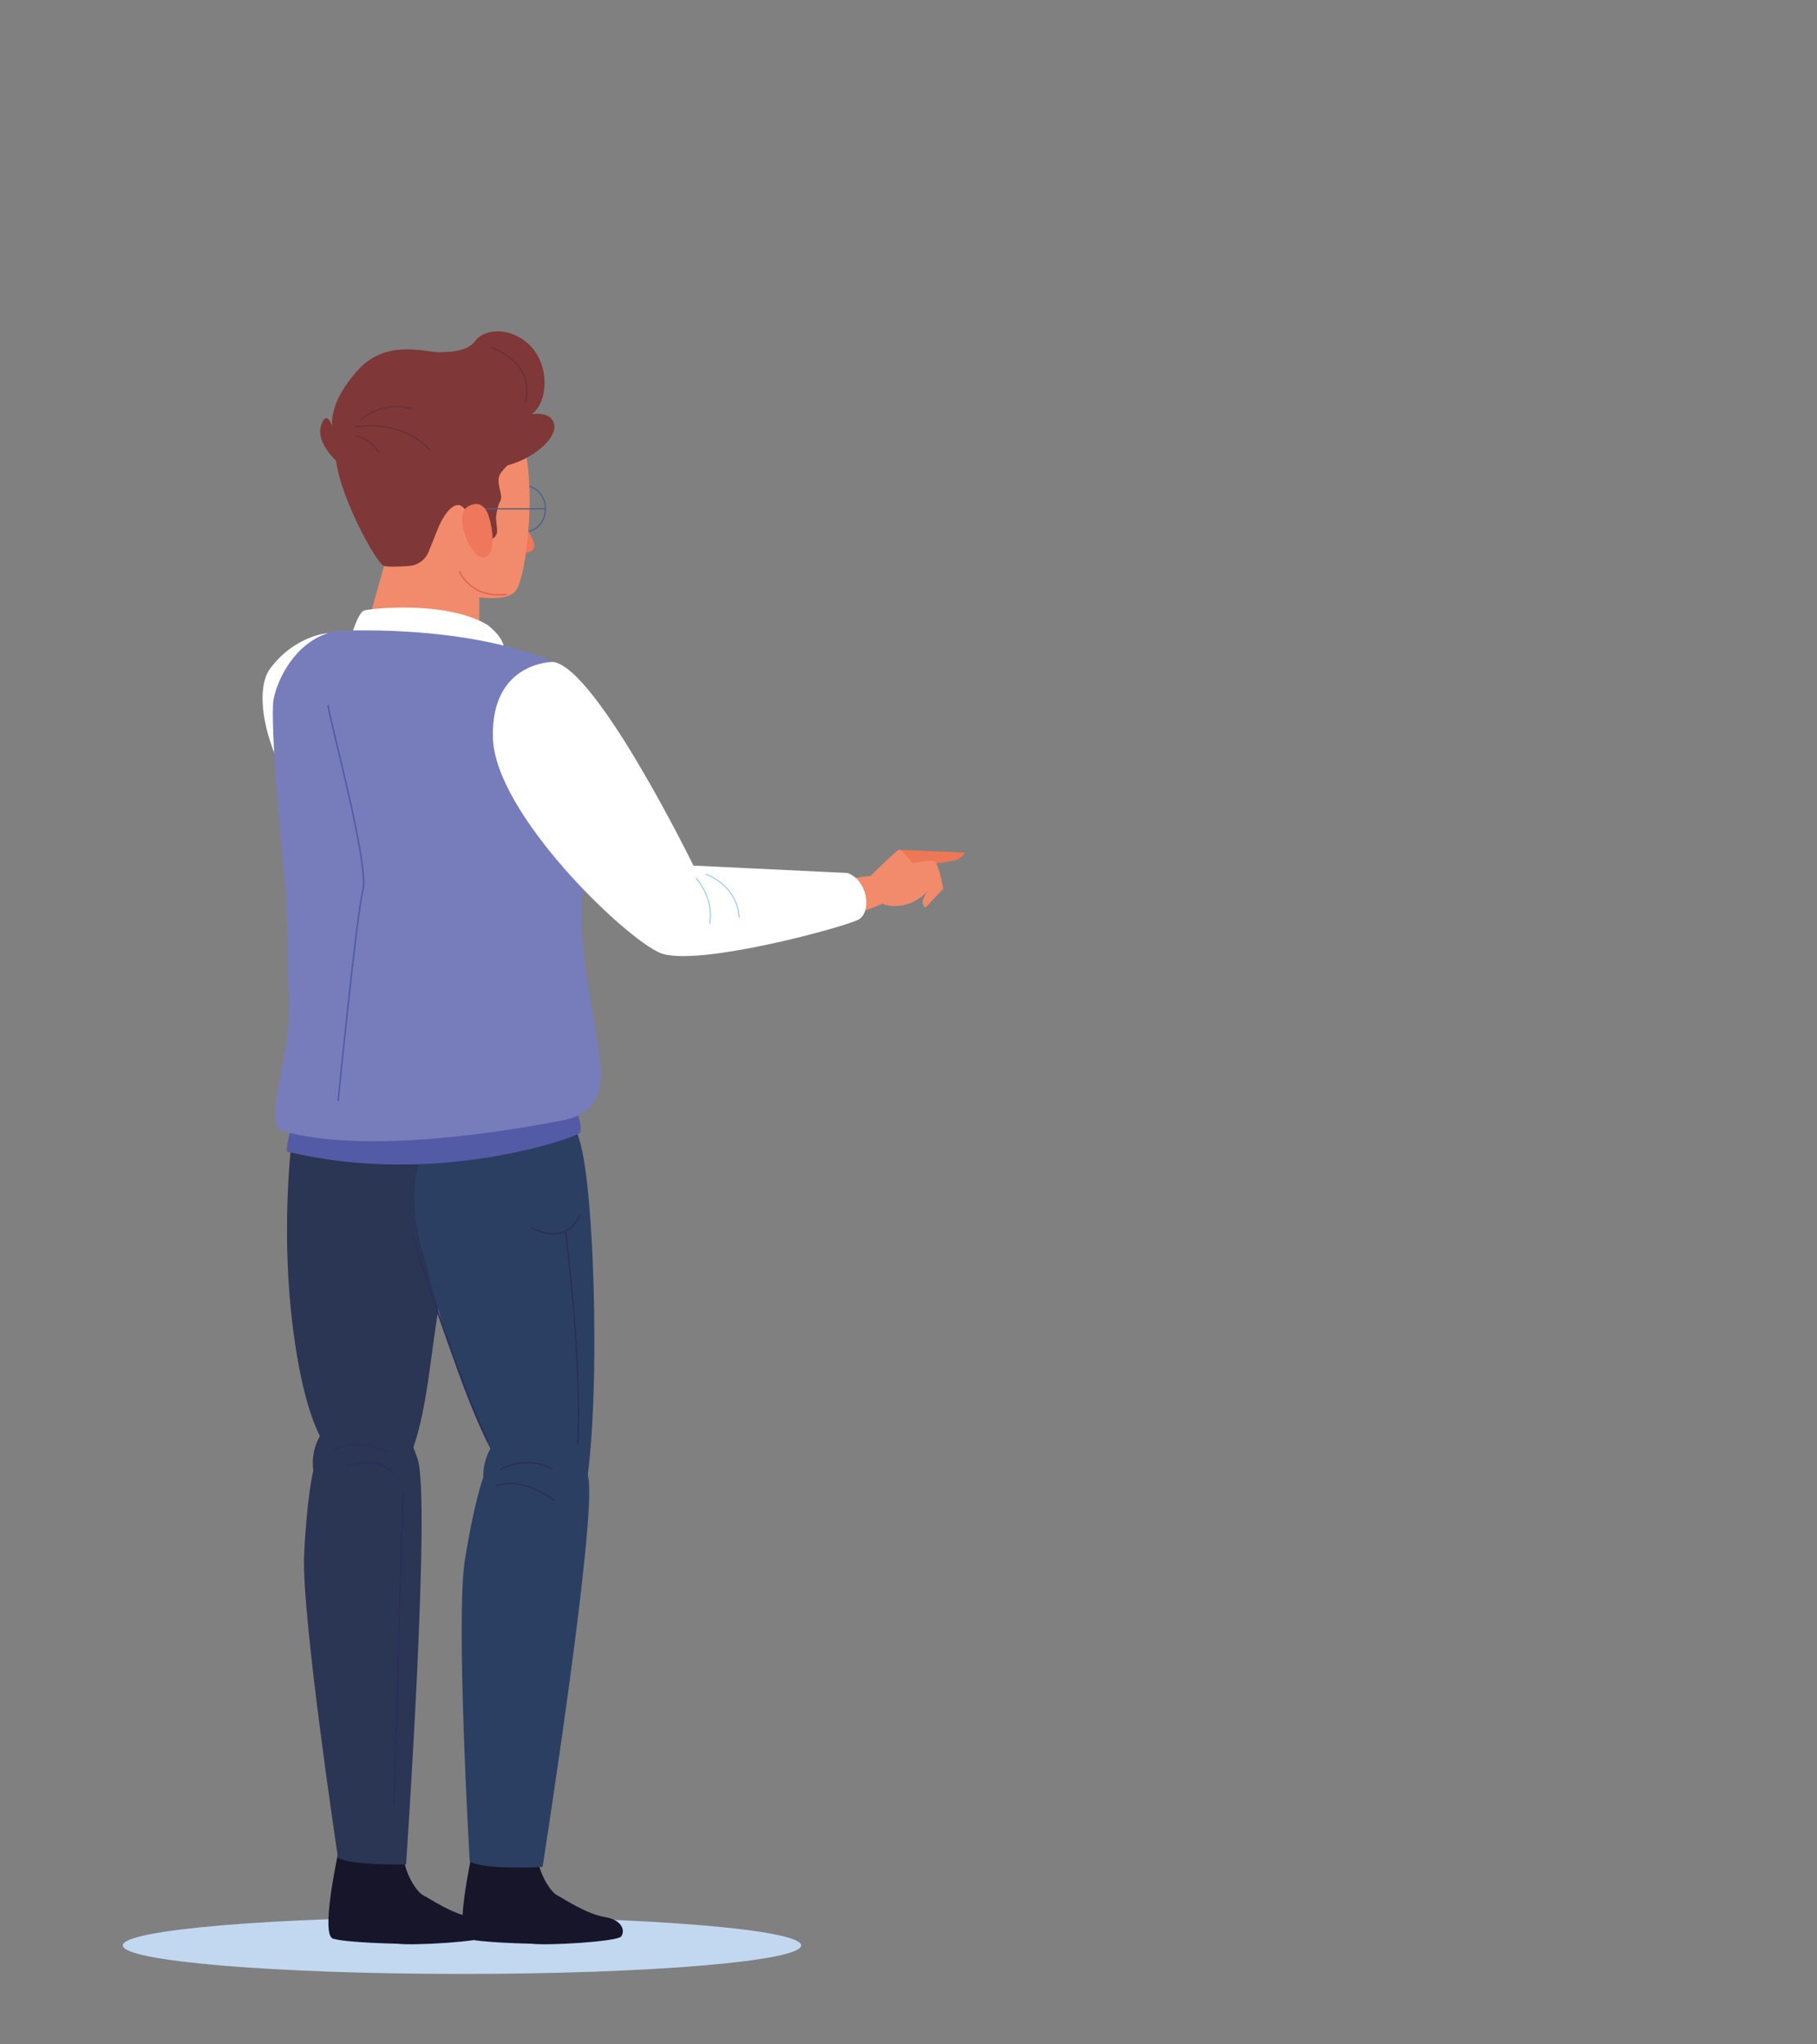 <?xml version="1.0" encoding="UTF-8"?>
<svg id="katman_1" xmlns="http://www.w3.org/2000/svg" version="1.1" xmlns:xlink="http://www.w3.org/1999/xlink" viewBox="0 0 800 900">
  <rect x="0" y="0" width="800" height="900" fill="#808080" stroke="none"/>
  <!-- Generator: Adobe Illustrator 29.8.3, SVG Export Plug-In . SVG Version: 2.1.1 Build 3)  -->
  <defs>
    <style>
      .st0 {
        fill: #e6f4fd;
      }

      .st1 {
        opacity: .7;
      }

      .st1, .st2, .st3 {
        fill: #a4bfe5;
      }

      .st4 {
        fill: #5179bc;
      }

      .st5 {
        stroke: #535ba6;
      }

      .st5, .st6, .st7, .st8, .st9, .st10, .st11, .st12, .st13, .st14, .st15 {
        fill: none;
      }

      .st5, .st6, .st7, .st9, .st10, .st16, .st11, .st12, .st13, .st14, .st15 {
        stroke-miterlimit: 10;
      }

      .st5, .st7, .st13 {
        stroke-width: .67px;
      }

      .st17 {
        fill: #7b9ed3;
      }

      .st18, .st19 {
        fill: #fff;
      }

      .st6 {
        stroke: #a4bfe5;
        stroke-width: .55px;
      }

      .st6, .st19, .st3, .st16, .st20, .st21, .st12, .st14 {
        display: none;
      }

      .st6, .st2, .st3 {
        opacity: .39;
      }

      .st7 {
        stroke: #2b2f5a;
      }

      .st22 {
        fill: #7f3737;
      }

      .st23 {
        clip-path: url(#clippath-1);
      }

      .st24 {
        fill: #2b3554;
      }

      .st25 {
        fill: #f28b1b;
      }

      .st26 {
        fill: #fafcfd;
      }

      .st9 {
        stroke: #505e83;
        stroke-width: .52px;
      }

      .st27 {
        fill: #c2d8f1;
      }

      .st28 {
        fill: #f18b6b;
      }

      .st29 {
        fill: #2b3f63;
      }

      .st10 {
        stroke: #663136;
      }

      .st10, .st15 {
        stroke-width: .53px;
      }

      .st16 {
        fill: #ee7779;
        stroke: #1d1d1b;
      }

      .st30 {
        fill: #ec7855;
      }

      .st31 {
        fill: #99bfe7;
      }

      .st32 {
        fill: #445fa9;
      }

      .st33 {
        fill: #535ba6;
      }

      .st11 {
        stroke: #445fa9;
        stroke-width: .28px;
      }

      .st21 {
        fill: url(#linear-gradient);
      }

      .st12 {
        stroke: #c2d8f1;
      }

      .st12, .st14 {
        stroke-width: 1.11px;
      }

      .st34 {
        fill: #ef775c;
      }

      .st13 {
        stroke: #e66657;
      }

      .st35 {
        fill: #777dbb;
      }

      .st36 {
        clip-path: url(#clippath);
      }

      .st14 {
        stroke: #fff;
      }

      .st37 {
        fill: #16152a;
      }

      .st15 {
        stroke: #a7cff0;
      }
    </style>
    <linearGradient id="linear-gradient" x1="212.64" y1="393.39" x2="793.87" y2="393.39" gradientUnits="userSpaceOnUse">
      <stop offset="0" stop-color="#fff" stop-opacity=".2"/>
      <stop offset="1" stop-color="#fff" stop-opacity=".7"/>
    </linearGradient>
    <clipPath id="clippath">
      <path class="st8" d="M663.37,425.6c-10.64,26.32-40.6,47.67-66.92,47.67s-39.04-21.34-28.41-47.67c10.64-26.32,40.6-47.67,66.92-47.67s39.04,21.34,28.41,47.67Z"/>
    </clipPath>
    <clipPath id="clippath-1">
      <path class="st8" d="M597.74,584.38c-10.87,26.9-41.49,48.71-68.39,48.71s-39.9-21.81-29.03-48.71c10.87-26.9,41.49-48.71,68.39-48.71s39.9,21.81,29.03,48.71Z"/>
    </clipPath>
  </defs>
  <rect class="st16" x="-98.63" y="-52.15" width="1079.34" height="1060.84"/>
  <path class="st12" d="M158.59,390.01c25.79-113.35,143.64-181.38,254.3-145.79,2.22.71,4.46,1.46,6.72,2.24,144.66,49.73,97.19,196.65,169.52,241.85,72.33,45.21,124.32,110.76,92.67,196.65-31.64,85.89-223.77,167.26-375.21,74.59-119.04-72.85-180.82-225.31-148.01-369.54Z"/>
  <circle class="st12" cx="99.79" cy="240.81" r="93.8" transform="translate(-153.77 301.31) rotate(-80.91)"/>
  <path class="st21" d="M550.9,664.62H222.82c-7.37,0-12.29-7.59-9.29-14.31L446.32,128.18c1.64-3.67,5.27-6.03,9.29-6.03h328.08c7.37,0,12.29,7.59,9.29,14.31l-232.78,522.13c-1.63,3.67-5.27,6.03-9.29,6.03Z"/>
  <path class="st19" d="M650.33,296.32l105.88-237.48c2.57-5.76-1.65-12.26-7.95-12.26h-297.07c-11.02,0-21.02,6.49-25.51,16.55l-107.48,241.09c-2.57,5.76,1.65,12.26,7.95,12.26h293.12c13.43,0,25.6-7.9,31.06-20.16Z"/>
  <path class="st14" d="M611.91,459.07l105.88-237.48c2.57-5.76-1.65-12.26-7.95-12.26h-297.07c-11.02,0-21.02,6.49-25.51,16.55l-107.48,241.09c-2.57,5.76,1.65,12.26,7.95,12.26h293.12c13.43,0,25.6-7.9,31.06-20.16Z"/>
  <polyline class="st6" points="477.26 375.16 490.82 375.16 454.37 446.36 233.99 446.36 242.89 428.98"/>
  <g class="st20">
    <g>
      <path class="st0" d="M528.03,139.97c-9.18,32.03-42.59,57.99-74.62,57.99s-50.55-25.96-41.36-57.99c9.18-32.03,42.59-57.99,74.62-57.99s50.55,25.96,41.36,57.99Z"/>
      <path class="st31" d="M521.2,139.97c-8.1,28.26-37.58,51.17-65.84,51.17s-44.6-22.91-36.5-51.17c8.1-28.26,37.58-51.17,65.84-51.17s44.6,22.91,36.5,51.17Z"/>
    </g>
    <g>
      <g>
        <path class="st32" d="M470.97,150.22s-26.89,4.44-38.37,8.97c-7.8,4.69-9.04,8.43-10.9,14.03,0,0-.02.04-.03.06,6.25,10.93,18.15,17.87,33.68,17.87,20.07,0,40.71-11.58,53.92-28.4-7.19-10.56-38.31-12.53-38.31-12.53Z"/>
        <path class="st28" d="M461.51,138.77l-4.64,19.59c-.58,2.45.64,4.5,2.96,4.88,3.63.59,9.41.54,15.58-3.4,1.88-1.2,3.11-3.2,3.25-5.11.65-9.14,2.51-27.88,2.51-27.88l-19.65,11.92Z"/>
        <path class="st28" d="M457.33,118.01s-12.63,25.57-10.17,32.44c2.84,4.69,28.23-5.84,32.39-12.7,4.16-6.85,13.71-19.27,6.27-27.04-7.44-7.76-18.94-5.12-28.49,7.29Z"/>
      </g>
      <path class="st22" d="M457.33,118.01s-2.22-9.03,5.42-14.35c7.65-5.32,17.45-4.26,20.98,1.06,3.53,5.32,3.83,6.12,3.83,6.12,0,0,3.76.8,5.01,4.79,1.25,3.99-6.7,14.1-9.94,17.03-3.23,2.93-2.57,3-2.57,3l-1.08-1.41s.62-7.72,2.18-12.24c.42-2.39-2.31-5.85-7.14-6.65-4.83-.8-6.6,3.7-16.7,2.65Z"/>
      <path class="st28" d="M481.95,129.65s1.75-3.26,4.88-2.34c3.11,1.04-3.09,10.81-6.38,10.13-3.15-.81,1.5-7.79,1.5-7.79Z"/>
      <path class="st18" d="M478.88,151.02s-6.75,7.45-13.39,9.58c-1.17.36-2.89,2.66-2.89,2.66l-1.21-3.19s-4.56-2.66-3.24-7.27l-.91.71-2.44,6.03s-1.81,5.68-1.71,7.81l6.11-3.37s3.72,1.24,6.69.18c0,0,1.26,4.26,2.4,4.61,1.14.35,10.37-8.34,11.77-11.35,1.57-3.02,1.2-6.03,1.2-6.03l-2.38-.35Z"/>
    </g>
  </g>
  <g class="st20">
    <path class="st2" d="M673.73,162.27h-128.69c-3.95,0-5.98-3.2-4.55-7.15l18.22-50.05c1.44-3.95,5.8-7.15,9.75-7.15h128.69c3.95,0,5.98,3.2,4.55,7.15l-18.22,50.05c-1.44,3.95-5.8,7.15-9.75,7.15Z"/>
    <polygon class="st31" points="681.17 120.57 570.35 120.57 572.3 115.21 683.12 115.21 681.17 120.57"/>
    <polygon class="st31" points="632.53 133.08 565.8 133.08 567.75 127.72 634.48 127.72 632.53 133.08"/>
    <polygon class="st31" points="578.96 144.4 561.68 144.4 563.63 139.04 580.91 139.04 578.96 144.4"/>
  </g>
  <g class="st20">
    <path class="st31" d="M551,185.29c-1.8,4.45-6.86,8.05-11.31,8.05s-6.6-3.61-4.8-8.05c1.8-4.45,6.86-8.05,11.31-8.05s6.6,3.61,4.8,8.05Z"/>
    <path class="st31" d="M578.98,185.29c-1.8,4.45-6.86,8.05-11.31,8.05s-6.6-3.61-4.8-8.05,6.86-8.05,11.31-8.05,6.6,3.61,4.8,8.05Z"/>
    <path class="st31" d="M606.95,185.29c-1.8,4.45-6.86,8.05-11.31,8.05s-6.6-3.61-4.8-8.05,6.86-8.05,11.31-8.05,6.6,3.61,4.8,8.05Z"/>
    <path class="st25" d="M634.92,185.29c-1.8,4.45-6.86,8.05-11.31,8.05s-6.6-3.61-4.8-8.05,6.86-8.05,11.31-8.05,6.6,3.61,4.8,8.05Z"/>
    <path class="st2" d="M662.89,185.29c-1.8,4.45-6.86,8.05-11.31,8.05s-6.6-3.61-4.8-8.05,6.86-8.05,11.31-8.05,6.6,3.61,4.8,8.05Z"/>
    <g>
      <g>
        <polygon class="st2" points="596.43 209.77 560.92 246.67 524.13 261.26 565.83 291.87 607.74 256.11 596.43 209.77"/>
        <polygon class="st1" points="588.02 231.21 560.92 246.67 538.01 261.16 569.09 283.48 598.47 256.64 588.02 231.21"/>
        <polygon class="st11" points="596.43 209.77 560.92 246.67 524.13 261.26 565.72 292.16 607.74 256.11 596.43 209.77"/>
        <path class="st32" d="M579.75,259.55c-.57,1.42-2.19,2.57-3.61,2.57s-2.11-1.15-1.53-2.57c.57-1.42,2.19-2.57,3.61-2.57s2.11,1.15,1.53,2.57Z"/>
        <polyline class="st11" points="544.84 234.09 576.26 258.97 520.18 261.83"/>
        <polyline class="st11" points="563.39 300.74 577.41 258.97 614.38 255.26"/>
        <line class="st11" x1="598.51" y1="204.62" x2="577.41" y2="258.97"/>
      </g>
      <path class="st31" d="M547.7,233.61c-.96,2.39-3.68,4.32-6.07,4.32s-3.54-1.93-2.58-4.32c.96-2.39,3.68-4.32,6.07-4.32s3.54,1.93,2.58,4.32Z"/>
      <path class="st25" d="M522.27,261.86c-.96,2.39-3.68,4.32-6.07,4.32s-3.54-1.93-2.58-4.32c.96-2.39,3.68-4.32,6.07-4.32s3.54,1.93,2.58,4.32Z"/>
      <path class="st31" d="M567.47,301.42c-.96,2.39-3.68,4.32-6.07,4.32s-3.54-1.93-2.58-4.32c.96-2.39,3.68-4.32,6.07-4.32s3.54,1.93,2.58,4.32Z"/>
      <path class="st31" d="M619.41,255.31c-.96,2.39-3.68,4.32-6.07,4.32s-3.54-1.93-2.58-4.32c.96-2.39,3.68-4.32,6.07-4.32s3.54,1.93,2.58,4.32Z"/>
      <path class="st25" d="M603.31,203.18c-.96,2.39-3.68,4.32-6.07,4.32s-3.54-1.93-2.58-4.32c.96-2.39,3.68-4.32,6.07-4.32s3.54,1.93,2.58,4.32Z"/>
    </g>
  </g>
  <g class="st20">
    <polygon class="st32" points="505.19 239.24 397.46 239.24 405.7 218.86 513.43 218.86 505.19 239.24"/>
    <polygon class="st2" points="440.32 285.09 378.94 285.09 382.47 276.36 443.85 276.36 440.32 285.09"/>
    <polygon class="st2" points="431.12 267.62 385.99 267.62 394.23 247.24 439.36 247.24 431.12 267.62"/>
  </g>
  <g class="st20">
    <path class="st18" d="M670.38,485.06l52.71-118.24c1.28-2.87-.82-6.1-3.96-6.1h-147.91c-5.49,0-10.46,3.23-12.7,8.24l-53.51,120.03c-1.28,2.87.82,6.1,3.96,6.1h145.94c6.68,0,12.74-3.93,15.47-10.04Z"/>
    <g>
      <path class="st2" d="M663.37,425.6c-10.64,26.32-40.6,47.67-66.92,47.67s-39.04-21.34-28.41-47.67c10.64-26.32,40.6-47.67,66.92-47.67s39.04,21.34,28.41,47.67Z"/>
      <g class="st36">
        <g>
          <path class="st4" d="M619.66,430.56s23.98,11.92,26.52,22.84c2.54,10.92-8.1,39.72-8.1,39.72h-95.33s15.63-33.76,27.77-41.71c12.15-7.94,35.6-14.01,35.6-14.01l13.54-6.84Z"/>
          <g>
            <g>
              <path class="st31" d="M609.83,422.81l-7.48,16.16c-.94,2.02-.38,3.87,1.36,4.39,2.73.82,7.28,1.3,12.89-1.48,1.71-.85,3.07-2.43,3.55-4.03,2.3-7.68,7.44-23.37,7.44-23.37l-17.76,8.33Z"/>
              <path class="st31" d="M610.62,404.86s-14.92,20.51-14.34,26.54c1.31,4.22,23.29-2.41,27.9-7.84,4.61-5.43,14.54-15.08,10.22-22.32-4.31-7.24-13.85-6.03-23.78,3.62Z"/>
            </g>
            <path class="st32" d="M611.25,401.85s-.24.32-.53.81c-.87,1.46-2.15,4.4,1.43,4.59l4.78.26s7.68-4.37,10.69.26c2.24,4.63-5.07,7.46-4.46,9.77.61,2.31.3,1.8-.73,3.09-1.03,1.29-1.86,3.34-5.32,4.89-3.45,1.54-6.18,1.29-9.47,3.09-3.3,1.8-9.67-.26-10.33-1.8-1.54-1.29-2.42,1.54-3.41,3.34-.98,1.8-4.02,2.31-1.1,4.63,2.92,2.31,5.08,3.34,10.18.26,5.1-3.09,5.26-2.83,10.4-4.11,5.15-1.29,8.97-3.88,10.94-7.08,1.96-3.2,2.6-7.31,4.25-8.86s2.57,0,1.84,1.8,6.28-1.54,7.95-6.94c1.67-5.4-1.26-5.14-1.56-8.23-.3-3.09,3.22-6.68-.53-9.51-3.74-2.83-7.25.77-8.58-1.03-1.33-1.8-7.14-2.06-11.78,1.8-4.64,3.86-4.91,9.32-4.91,9.32"/>
            <path class="st31" d="M627.7,415.38s2.02-2.6,4.29-1.54c2.23,1.16-4.55,8.87-6.99,8-2.31-.96,2.71-6.46,2.71-6.46Z"/>
            <path class="st32" d="M595.72,427.56s2.19-7.97,7.75-9c5.56-1.03,8.06,2.31,7.69,5.14s2.09,4.37,2.09,4.37c0,0-14.01,6.68-17.53-.51Z"/>
          </g>
        </g>
      </g>
    </g>
  </g>
  <g class="st20">
    <path class="st18" d="M604.07,644.68l52.71-118.24c1.28-2.87-.82-6.1-3.96-6.1h-147.91c-5.49,0-10.46,3.23-12.7,8.24l-53.51,120.03c-1.28,2.87.82,6.1,3.96,6.1h145.94c6.68,0,12.74-3.93,15.47-10.04Z"/>
  </g>
  <g class="st20">
    <path class="st2" d="M597.74,584.38c-10.87,26.9-41.49,48.71-68.39,48.71s-39.9-21.81-29.03-48.71c10.87-26.9,41.49-48.71,68.39-48.71s39.9,21.81,29.03,48.71Z"/>
    <g class="st23">
      <g>
        <path class="st32" d="M562.55,570.54s7.26-3.46,8.23.74-2.23,7.18-2.23,7.18c0,0,6.56-1.8,8.31,3.8,1.75,5.6-3.52,8.27-1.34,10.26,2.18,1.99,6.71,6.27.38,13.36-6.33,7.09-15.58,15.23-26.31,9.99-10.73-5.24-7.31-30.75-7.31-30.75l2.62-7.45,17.64-7.12Z"/>
        <path class="st32" d="M555.55,549.14s-16.17,1.36-21.27,12.69c-5.1,11.33,5.04,12.12,5.04,12.12l16.23-24.81Z"/>
        <path class="st31" d="M450.48,626.13l1.04,1.88s12.46,14.86,23.55,24.37h23.09c12.04-10.98,28.48-30.11,28.55-30.89.1-1.11,14.48-16.74,11.31-23.12-3.17-6.37-7.28-5.35-7.28-5.35,0,0-4.68.64-9.94,6.09-5.26,5.45-31.21,45.67-31.21,45.67,0,0-3.32-6.01-9.46-10.59-6.14-4.58-24.08-14.25-24.08-14.25,0,0,1.1-7.76,1-9.25-.1-1.49-4.57-8.26-5.93-6.8-1.35,1.45,1.81,7.83,1.81,7.83,0,0-3.5,12.53-2.46,14.41Z"/>
        <path class="st4" d="M508.25,641.11s.69,4.94,2.01,11.27h45.84c1.02-10.35,3.16-31.15,4.44-36.08,1.72-6.64.2-20.76.75-24.64.55-3.88-10.53-2.46-10.53-2.46l-14.44.24-2.33,1c-3.2,1.37-6.1,3.79-7.99,6.68-1.79,2.74-4.42,6.72-7.96,11.95-5.7,4.33-18.27,11.84-17.35,21.32.93,9.48,7.56,10.73,7.56,10.73Z"/>
        <path class="st31" d="M541.16,580.64s-12.81,15.85-16.34,35.8c4.18-1.28,16.89-12.95,24.39-20.06,3.16-3,3.45-4.64,2.87-7.71-.29-1.51,1.04-5.71,2.82-10.51,1.18-6.65-13.74,2.48-13.74,2.48Z"/>
        <path class="st31" d="M581.37,645.49s1.99,2.75,5.29,6.89h20.51c-3.95-5.24-7.1-9.47-8.07-10.95-3.35-5.08-26.8-56.21-41.09-49.85-2.64,1.18-12.18,9.19-8.29,18.18,3.89,8.99,31.66,35.74,31.66,35.74Z"/>
        <g>
          <path class="st31" d="M540.58,559.72c-2.01,2.54-7.09,9.18-10.09,15.02-2.63,5.11-.83,9.8,4.07,10.32,7.05.75,17.8-1,21.34-5.04,5.25-6,16.5-16.62,11.93-24.87-4.44-8.01-14.54-7.18-25.43,2.6-.67.6-1.28,1.27-1.82,1.96Z"/>
          <path class="st32" d="M545.34,554.49s-7.08,11.57,13.02,18.96l2.53,1.14s8.78-6.97,8.91-14.35c.13-7.38-3.68-10.07-7.51-11.67-3.84-1.6-14.26,3.16-16.94,5.93Z"/>
        </g>
        <path class="st31" d="M557.81,575.11s5.08-3.51,5.03-.27c-.06,3.24-7.2,6.71-7.95,5.35-.75-1.35,2.92-5.08,2.92-5.08Z"/>
      </g>
    </g>
  </g>
  <g class="st20">
    <path class="st4" d="M443.34,546.7h-162.91c-5,0-7.41-4.05-5.39-9.05l11.58-28.66c2.02-5,7.71-9.05,12.71-9.05h162.91c5,0,7.41,4.05,5.39,9.05l-11.58,28.66c-2.02,5-7.71,9.05-12.71,9.05Z"/>
    <polygon class="st18" points="442.07 525.58 301.78 525.58 304.53 518.79 444.81 518.79 442.07 525.58"/>
  </g>
  <g class="st20">
    <g>
      <path class="st26" d="M311.59,74.68h-5.51c-.98,0-1.45-.79-1.05-1.77l2.23-5.51c.39-.98,1.5-1.77,2.48-1.77h5.51c.98,0,1.45.79,1.05,1.77l-2.23,5.51c-.39.98-1.5,1.77-2.48,1.77Z"/>
      <path class="st27" d="M368.09,74.68h-5.51c-.98,0-1.45-.79-1.05-1.77l2.23-5.51c.39-.98,1.5-1.77,2.48-1.77h5.51c.98,0,1.45.79,1.05,1.77l-2.23,5.51c-.39.98-1.5,1.77-2.48,1.77Z"/>
    </g>
    <g>
      <path class="st27" d="M301.08,100.67h-5.51c-.98,0-1.45-.79-1.05-1.77l2.23-5.51c.39-.98,1.5-1.77,2.48-1.77h5.51c.98,0,1.45.79,1.05,1.77l-2.23,5.51c-.39.98-1.5,1.77-2.48,1.77Z"/>
      <path class="st26" d="M329.34,100.67h-5.51c-.98,0-1.45-.79-1.05-1.77l2.23-5.51c.39-.98,1.5-1.77,2.48-1.77h5.51c.98,0,1.45.79,1.05,1.77l-2.23,5.51c-.39.98-1.5,1.77-2.48,1.77Z"/>
      <path class="st26" d="M357.59,100.67h-5.51c-.98,0-1.45-.79-1.05-1.77l2.23-5.51c.39-.98,1.5-1.77,2.48-1.77h5.51c.97,0,1.45.79,1.05,1.77l-2.23,5.51c-.39.98-1.5,1.77-2.48,1.77Z"/>
      <path class="st26" d="M380.2,100.67h-5.51c-.98,0-1.45-.79-1.05-1.77l2.23-5.51c.39-.98,1.5-1.77,2.48-1.77h5.51c.98,0,1.45.79,1.05,1.77l-2.23,5.51c-.39.98-1.5,1.77-2.48,1.77Z"/>
    </g>
    <g>
      <path class="st26" d="M290.58,126.67h-5.51c-.98,0-1.45-.79-1.05-1.77l2.23-5.51c.39-.98,1.5-1.77,2.48-1.77h5.51c.98,0,1.45.79,1.05,1.77l-2.23,5.51c-.39.98-1.5,1.77-2.48,1.77Z"/>
      <path class="st26" d="M267.98,126.67h-5.51c-.98,0-1.45-.79-1.05-1.77l2.23-5.51c.39-.98,1.5-1.77,2.48-1.77h5.51c.98,0,1.45.79,1.05,1.77l-2.23,5.51c-.39.98-1.5,1.77-2.48,1.77Z"/>
      <path class="st26" d="M318.84,126.67h-5.51c-.98,0-1.45-.79-1.05-1.77l2.23-5.51c.39-.98,1.5-1.77,2.48-1.77h5.51c.97,0,1.45.79,1.05,1.77l-2.23,5.51c-.39.98-1.5,1.77-2.48,1.77Z"/>
      <path class="st27" d="M347.09,126.67h-5.51c-.98,0-1.45-.79-1.05-1.77l2.23-5.51c.39-.98,1.5-1.77,2.48-1.77h5.51c.98,0,1.45.79,1.05,1.77l-2.23,5.51c-.39.98-1.5,1.77-2.48,1.77Z"/>
    </g>
    <path class="st26" d="M280.08,152.66h-5.51c-.98,0-1.45-.79-1.05-1.77l2.23-5.51c.39-.98,1.5-1.77,2.48-1.77h5.51c.98,0,1.45.79,1.05,1.77l-2.23,5.51c-.39.98-1.5,1.77-2.48,1.77Z"/>
  </g>
  <g class="st20">
    <g>
      <path class="st4" d="M313.83,584.96h-7.77c-1.37,0-2.04-1.11-1.48-2.49l3.14-7.77c.56-1.37,2.12-2.49,3.49-2.49h7.77c1.37,0,2.04,1.11,1.48,2.49l-3.14,7.77c-.56,1.37-2.12,2.49-3.49,2.49Z"/>
      <path class="st4" d="M393.48,584.96h-7.77c-1.37,0-2.04-1.11-1.48-2.49l3.14-7.77c.56-1.37,2.12-2.49,3.49-2.49h7.77c1.37,0,2.04,1.11,1.48,2.49l-3.14,7.77c-.56,1.37-2.12,2.49-3.49,2.49Z"/>
    </g>
    <g>
      <path class="st27" d="M299.03,621.6h-7.77c-1.37,0-2.04-1.11-1.48-2.49l3.14-7.77c.56-1.37,2.12-2.49,3.49-2.49h7.77c1.37,0,2.04,1.11,1.48,2.49l-3.14,7.77c-.56,1.37-2.12,2.49-3.49,2.49Z"/>
      <path class="st25" d="M338.85,621.6h-7.77c-1.37,0-2.04-1.11-1.48-2.49l3.14-7.77c.56-1.37,2.12-2.49,3.49-2.49h7.77c1.37,0,2.04,1.11,1.48,2.49l-3.14,7.77c-.56,1.37-2.12,2.49-3.49,2.49Z"/>
      <path class="st27" d="M378.67,621.6h-7.77c-1.37,0-2.04-1.11-1.48-2.49l3.14-7.77c.56-1.37,2.12-2.49,3.49-2.49h7.77c1.37,0,2.04,1.11,1.48,2.49l-3.14,7.77c-.56,1.37-2.12,2.49-3.49,2.49Z"/>
      <path class="st27" d="M410.53,621.6h-7.77c-1.37,0-2.04-1.11-1.48-2.49l3.14-7.77c.56-1.37,2.12-2.49,3.49-2.49h7.77c1.37,0,2.04,1.11,1.48,2.49l-3.14,7.77c-.56,1.37-2.12,2.49-3.49,2.49Z"/>
    </g>
    <g>
      <path class="st27" d="M284.23,658.24h-7.77c-1.37,0-2.04-1.11-1.48-2.49l3.14-7.77c.56-1.37,2.12-2.49,3.49-2.49h7.77c1.37,0,2.04,1.11,1.48,2.49l-3.14,7.77c-.56,1.37-2.12,2.49-3.49,2.49Z"/>
      <path class="st27" d="M252.37,658.24h-7.77c-1.37,0-2.04-1.11-1.48-2.49l3.14-7.77c.56-1.37,2.12-2.49,3.49-2.49h7.77c1.37,0,2.04,1.11,1.48,2.49l-3.14,7.77c-.56,1.37-2.12,2.49-3.49,2.49Z"/>
      <path class="st27" d="M324.05,658.24h-7.77c-1.37,0-2.04-1.11-1.48-2.49l3.14-7.77c.56-1.37,2.12-2.49,3.49-2.49h7.77c1.37,0,2.04,1.11,1.48,2.49l-3.14,7.77c-.56,1.37-2.12,2.49-3.49,2.49Z"/>
      <path class="st25" d="M363.87,658.24h-7.77c-1.37,0-2.04-1.11-1.48-2.49l3.14-7.77c.56-1.37,2.12-2.49,3.49-2.49h7.77c1.37,0,2.04,1.11,1.48,2.49l-3.14,7.77c-.56,1.37-2.12,2.49-3.49,2.49Z"/>
    </g>
    <path class="st25" d="M269.42,694.87h-7.77c-1.37,0-2.04-1.11-1.48-2.49l3.14-7.77c.56-1.37,2.12-2.49,3.49-2.49h7.77c1.37,0,2.04,1.11,1.48,2.49l-3.14,7.77c-.56,1.37-2.12,2.49-3.49,2.49Z"/>
  </g>
  <polygon class="st3" points="449.29 430.68 228.91 430.68 265.36 359.48 485.74 359.48 449.29 430.68"/>
  <g class="st20">
    <path class="st17" d="M442.83,394.79c-3.99,15.99-20.18,28.95-36.17,28.95s-25.72-12.96-21.74-28.95c3.99-15.99,20.18-28.96,36.17-28.96s25.72,12.96,21.74,28.96Z"/>
    <path class="st18" d="M406.41,409.51c-.91,0-1.73-.35-2.26-1.04l-7.48-9.97c-1.04-1.39-.48-3.64,1.26-5.03,1.74-1.39,3.99-1.39,5.03,0l5.59,7.45,19.98-15.99c1.74-1.39,3.99-1.39,5.03,0,1.04,1.39.48,3.64-1.26,5.03l-23.13,18.51c-.87.7-1.87,1.04-2.78,1.04Z"/>
  </g>
  <g>
    <path class="st9" d="M240.18,224.01c0,5.59-4.09,10.12-9.13,10.12s-9.13-4.53-9.13-10.12,4.09-10.12,9.13-10.12,9.13,4.53,9.13,10.12Z"/>
    <path class="st18" d="M144.38,278.7s-14.58.97-25.48,15.69c-10.9,14.72,4.91,68.68,51.78,90.49,30.53,11.99,32.71-15.26,25.07-34.34-7.63-19.08-29.71-67.36-51.38-71.84Z"/>
    <path class="st27" d="M352.74,856.45c0,6.93-66.86,12.54-149.33,12.54s-149.33-5.61-149.33-12.54,66.86-12.54,149.33-12.54,149.33,5.61,149.33,12.54Z"/>
    <g>
      <path class="st37" d="M148.85,815.87s3.17-6.79,14.94-4.98c11.77,1.81,13.12,4.07,14.48,9.96,1.36,5.88,5.43,12.22,8.15,13.58,2.72,1.36,12.67,8.15,20.82,9.5,8.15,1.36,9.05,6.34,7.24,8.6-1.81,2.26-32.59,4.07-39.37,3.17,0,0-23.08-.45-28.51-2.26-5.43-1.81,1.81-35.3,2.26-37.56Z"/>
      <path class="st37" d="M207.82,815.87s3.17-6.79,14.94-4.98c11.77,1.81,13.12,4.07,14.48,9.96,1.36,5.88,5.43,12.22,8.15,13.58,2.72,1.36,12.67,8.15,20.82,9.5,8.15,1.36,9.05,6.34,7.24,8.6-1.81,2.26-32.59,4.07-39.37,3.17,0,0-23.08-.45-28.51-2.26-5.43-1.81,1.81-35.3,2.26-37.56Z"/>
      <path class="st24" d="M137.96,647.35s-3.44-18.74,16.35-25.03c19.79-6.29,23.54,2.86,29.53,19.95s-5.06,178.53-5.06,178.53c0,0-24.12.55-29.97-2.9,0,0-16.12-107.12-14.91-133.21,1.21-26.09,4.06-37.33,4.06-37.33Z"/>
    </g>
    <path class="st34" d="M230.64,230.89s4.63,6.27,4.63,9.54-6.27,3.27-6.27,3.27l1.64-12.81Z"/>
    <path class="st28" d="M208.33,167.05s13.39,3.43,20.98,23.99c7.59,20.56,2.53,64.25-2.53,69.39-5.06,5.14-20.42,3.18-41.72-3.86-22.51-7.43-30.11-30.83-34.13-46.26-7.7-29.56,18-59.97,57.41-43.26Z"/>
    <path class="st28" d="M160.31,280.54l10.86-38.92s21.72-6.34,35.3,8.15l4.53,6.34v25.34s-22.63,4.53-50.69-.9Z"/>
    <path class="st24" d="M129.98,490.09s-8.15,47.52,0,101.83c8.15,54.31,24.44,59.74,39.37,59.74s19.01-43.45,21.72-62.46c2.72-19.01,13.58-84.18-6.79-99.12-20.37-14.94-43.45-16.29-54.31,0Z"/>
    <path class="st29" d="M187.01,553.9s-16.29-43.45,12.22-62.46c28.51-19.01,50.24-16.29,57.03,14.94,6.79,31.23,8.15,138.49-1.36,160.21-9.5,21.72-43.45-12.22-67.89-112.69Z"/>
    <path class="st18" d="M154.56,280.33s3.03-10.66,5.75-11.56c2.72-.91,36.21-4.53,54.31,6.34,8.15,6.34,7.24,10.86,7.24,10.86,0,0-54.04-10.37-67.3-5.64Z"/>
    <path class="st33" d="M254.08,490.08s2.73,6.54,1.09,8.72c-2.18,2.18-63.78,23.98-128.64,8.18-1.09,0,1.64-10.9,1.64-10.9l125.92-6Z"/>
    <path class="st35" d="M125.91,391.88c-1.81-12.67-7.24-75.13-5.43-84.18,1.69-8.46,8.92-24.04,23.9-28.99,1.05-.35,2.13-.64,3.26-.88,0,0,56.12-3.62,95.95,13.58,0,0,13.63,11.33,16.16,69.03,0,0-.75,9.73-2.93,30.45-2.18,20.71,1.09,35.98,4.36,56.69,3.27,20.71,9.81,41.43-14.17,45.79-22.89,4.36-86.13,15.26-123.19,4.36-7.63-5.45,3.27-30.53,3.27-50.15s-1.16-55.69-1.16-55.69Z"/>
    <path class="st29" d="M212.8,650.3s-1.36-19.01,19.01-23.08c20.37-4.07,23.08,5.43,27.16,23.08,4.07,17.65-20.08,171.59-20.08,171.59,0,0-26.65,1.54-32.08-2.54,0,0-6.23-106.59-2.15-132.39,4.07-25.8,8.15-36.66,8.15-36.66Z"/>
    <path class="st7" d="M181.58,543.72s19.01,61.1,33.26,90.97"/>
    <path class="st7" d="M220.27,646.91s11.54-6.79,23.08,0"/>
    <path class="st7" d="M218.24,654.37s9.5-5.43,25.8,6.11"/>
    <path class="st7" d="M146.95,638.76s7.47-6.79,24.44.68"/>
    <path class="st7" d="M152.38,645.55s10.86-5.43,21.05,2.72"/>
    <line class="st7" x1="177.5" y1="656.41" x2="173.43" y2="794.9"/>
    <path class="st7" d="M233.62,540.32s15.39,9.05,21.72-5.43"/>
    <path class="st7" d="M249.01,542.13s7.24,56.12,5.43,93.23"/>
    <path class="st13" d="M202.28,251.46s4.75,12.22,20.71,10.18"/>
    <path class="st22" d="M222.76,176.04s7.73,10.63,8.22,16.92c.48,6.28-9.67,12.57-11.12,16.43-1.45,3.87,1.87,8.72.42,11.14s-1.91,7.36-1.91,7.36l.5,5.47c.18,2-1.18,3.82-3.15,4.21l-1.16.23c-1.67.33-3.33-.56-3.96-2.14-1.74-4.37-5.33-12.52-8.15-13.23-3.87-.97-7.73,5.8-9.18,9.18-.82,1.91-2.87,7.06-4.51,11.19-1.43,3.62-4.81,6.07-8.69,6.35-4.18.3-9.19.51-11.04-.02-3.38-.97-20.72-32.99-21.2-48.46-.48-15.47,10.15-30.93,21.27-35.77,11.12-4.83,32.87-9.18,53.65,11.12Z"/>
    <path class="st5" d="M144.46,310.4c0,4.35,18.22,69.96,15.32,81.56-2.9,11.6-10.9,92.67-10.9,92.67"/>
    <path class="st15" d="M144.51,280.76"/>
    <path class="st22" d="M194.94,154.98s10.63.41,14.31-4.91c3.68-5.31,15.54-6.54,24.12,2.04,8.59,8.59,8.18,24.53.82,30.25,0,0,8.59-1.64,9.81,4.5,1.23,6.13-9.4,15.54-22.08,18.4,0,0-20.44-5.72-26.57-2.04-6.13,3.68-47.42-.41-47.42-.41,0,0-8.99-8.18-6.54-15.54,2.45-7.36,4.91.41,4.91.41,0,0-2.04-10.22,11.45-24.94,13.49-14.72,32.3-6.54,37.2-7.77Z"/>
    <path class="st30" d="M395.67,374.11l29.03,1.23s-.82,2.86-5.31,3.68c-4.5.82-21.26,2.86-21.26,2.86l-2.45-7.77Z"/>
    <path class="st28" d="M399.35,380.25s9.81-1.64,11.86-1.23c2.04.41,4.09,12.26,4.09,12.26l-7.77,8.18s-2.86-1.23,0-5.72l1.64-2.86-11.86-4.5,2.04-6.13Z"/>
    <g>
      <path class="st28" d="M371.14,387.2l12.26-1.64s10.22-10.22,12.26-11.45c2.04-1.23,12.27,14.72,13.49,16.76,0,1.64-6.13,6.95-12.26,7.77-6.13.82-8.18-.82-8.18-.82l-13.49,5.31-4.09-15.94Z"/>
      <g>
        <path class="st18" d="M243.58,291.4s-27.38-.28-26.57,33.24c.82,33.52,58.05,88.31,73.59,94.85,15.54,6.54,81.77-11.45,87.49-14.72,5.72-3.27,4.09-17.17-4.91-20.44l-67.87-3.27s-42.53-86.93-61.74-89.66Z"/>
        <path class="st15" d="M306.41,386.51s8.18,8.72,6,20.17"/>
        <path class="st15" d="M310.77,384.88s13.63,4.36,14.72,19.08"/>
      </g>
    </g>
    <line class="st9" x1="240.18" y1="224.01" x2="211.83" y2="224.01"/>
    <path class="st34" d="M215.19,227.38s-1.93-8.35-9-4.5c-7.07,3.86,1.29,23.77,7.07,22.49,5.78-1.29,3.21-14.78,1.93-17.99Z"/>
    <path class="st10" d="M156.1,188.1s19.62-4.5,33.52,10.22"/>
    <path class="st10" d="M158.69,185.1s8.45-8.99,22.89-5.18"/>
    <path class="st10" d="M156.78,191.91s6,.55,10.08,7.36"/>
    <path class="st10" d="M216.2,152.94s19.62,6.13,15.13,24.12"/>
  </g>
</svg>